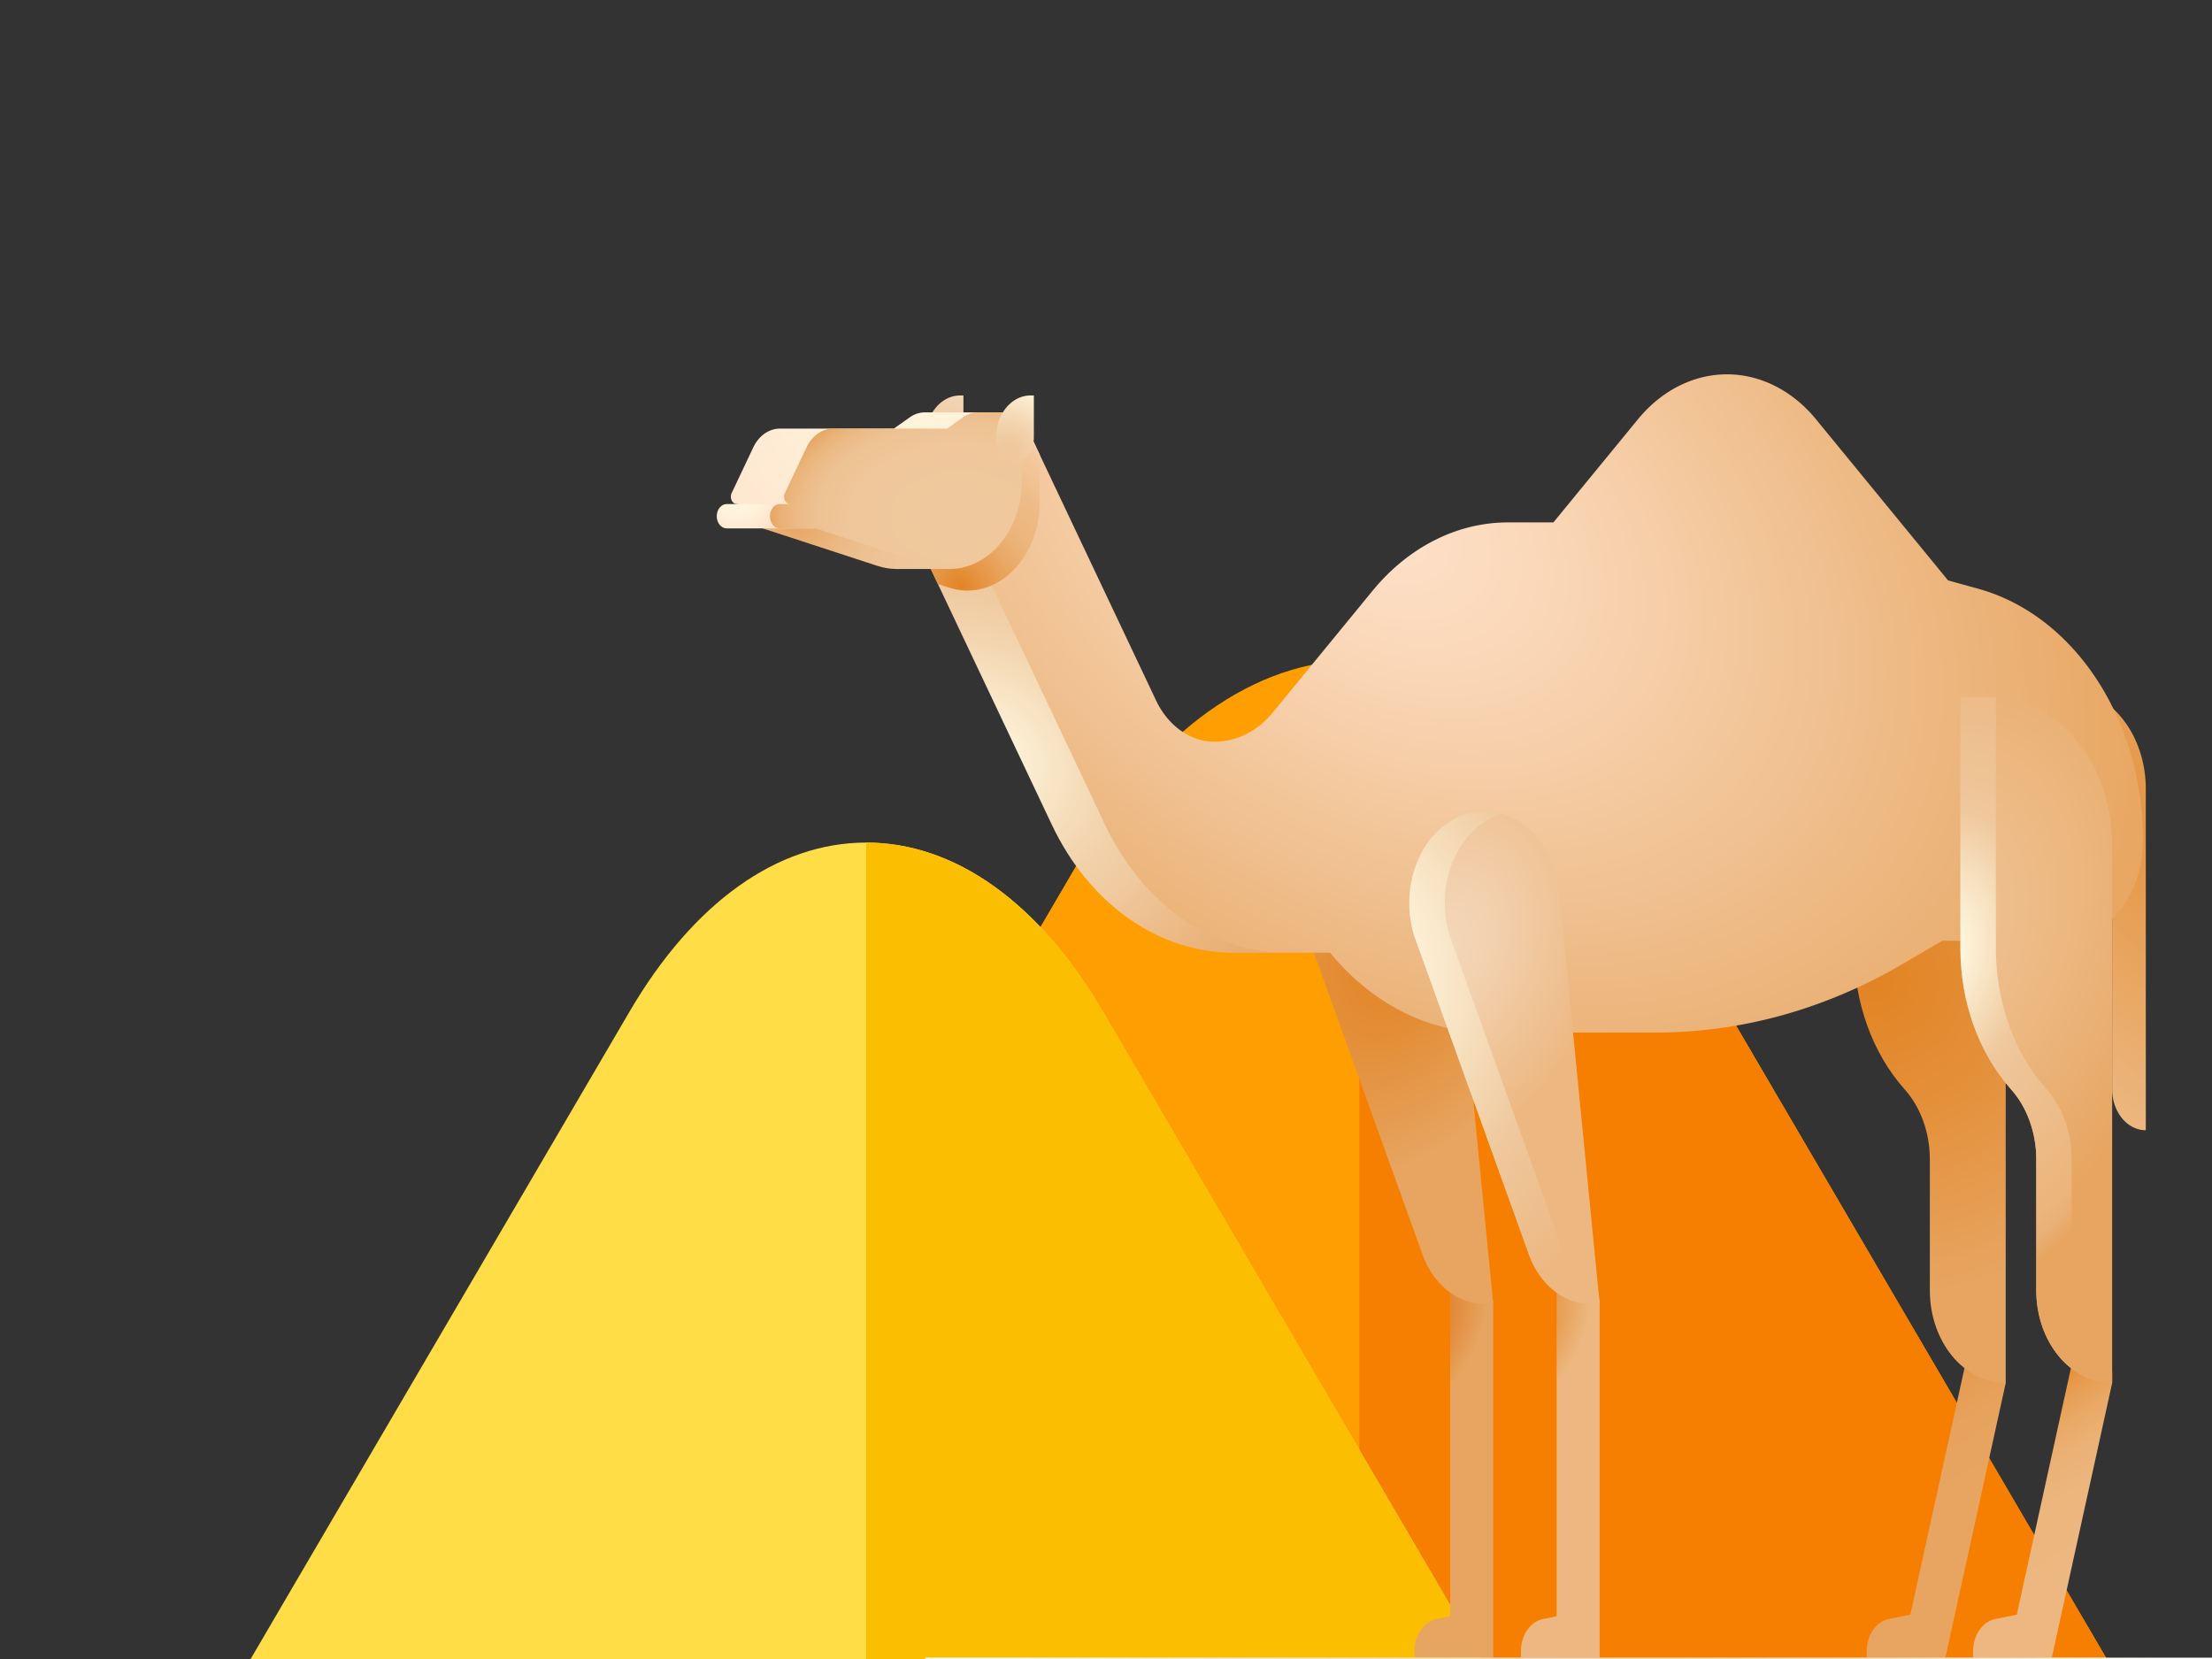 <?xml version="1.0" encoding="UTF-8" standalone="no" ?>
<!DOCTYPE svg PUBLIC "-//W3C//DTD SVG 1.1//EN" "http://www.w3.org/Graphics/SVG/1.1/DTD/svg11.dtd">
<svg xmlns="http://www.w3.org/2000/svg" xmlns:xlink="http://www.w3.org/1999/xlink" version="1.1" width="640" height="480" viewBox="0 0 640 480" xml:space="preserve">
<rect x="0" y="0" width="640" height="480" fill="#333333" stroke="none"/>
<desc>Created with Fabric.js 3.6.3</desc>
<defs>
</defs>
<g transform="matrix(1 0 0 1.13 323 273.5)"  >
<g style=""   >
		<g transform="matrix(1 0 0 1 129.02 69.52)"  >
<path style="stroke: none; stroke-width: 1; stroke-dasharray: none; stroke-linecap: butt; stroke-dashoffset: 0; stroke-linejoin: miter; stroke-miterlimit: 4; fill: rgb(255,158,0); fill-rule: nonzero; opacity: 1;"  transform=" translate(-449.02, -309.52)" d="M 285.951 452.104 l 0.988 -200.037 l 22.515 -34.043 c 21.791 -32.947 50.505 -51.094 80.854 -51.094 s 59.063 18.145 80.854 51.094 L 612.085 431.1 z" stroke-linecap="round" />
</g>
		<g transform="matrix(1 0 0 1 181.2 66.16)"  >
<path style="stroke: none; stroke-width: 1; stroke-dasharray: none; stroke-linecap: butt; stroke-dashoffset: 0; stroke-linejoin: miter; stroke-miterlimit: 4; fill: rgb(246,126,0); fill-rule: nonzero; opacity: 1;"  transform=" translate(-501.2, -306.16)" d="M 471.161 218.024 c -21.793 -32.949 -50.506 -51.094 -80.854 -51.094 v 278.454 L 612.085 431.1 z" stroke-linecap="round" />
</g>
		<g transform="matrix(1 0 0 1 -72.38 82.4)"  >
<path style="stroke: none; stroke-width: 1; stroke-dasharray: none; stroke-linecap: butt; stroke-dashoffset: 0; stroke-linejoin: miter; stroke-miterlimit: 4; fill: rgb(255,221,70); fill-rule: nonzero; opacity: 1;"  transform=" translate(-247.62, -322.4)" d="M 316.081 256.965 c -18.451 -27.901 -42.765 -43.265 -68.463 -43.265 s -50.01 15.364 -68.462 43.265 L 63.987 431.1 H 431.25 z" stroke-linecap="round" />
</g>
		<g transform="matrix(1 0 0 1 19.43 82.4)"  >
<path style="stroke: none; stroke-width: 1; stroke-dasharray: none; stroke-linecap: butt; stroke-dashoffset: 0; stroke-linejoin: miter; stroke-miterlimit: 4; fill: rgb(252,190,0); fill-rule: nonzero; opacity: 1;"  transform=" translate(-339.43, -322.4)" d="M 316.081 256.965 c -18.451 -27.901 -42.765 -43.265 -68.463 -43.265 v 217.4 H 431.25 z" stroke-linecap="round" />
</g>
		<g transform="matrix(1 0 0 1 4.75 212.1)"  >
<path style="stroke: none; stroke-width: 1; stroke-dasharray: none; stroke-linecap: butt; stroke-dashoffset: 0; stroke-linejoin: miter; stroke-miterlimit: 4; fill: rgb(0,0,0); fill-rule: nonzero; opacity: 1;"  transform=" translate(-324.75, -452.1)" d="M 4.75 422.854 h 640 v 58.5 h -640 z" stroke-linecap="round" />
</g>
		<g transform="matrix(1 0 0 1 164.75 212.1)"  >
<path style="stroke: none; stroke-width: 1; stroke-dasharray: none; stroke-linecap: butt; stroke-dashoffset: 0; stroke-linejoin: miter; stroke-miterlimit: 4; fill: rgb(0,0,0); fill-rule: nonzero; opacity: 1;"  transform=" translate(-484.75, -452.1)" d="M 324.75 422.854 h 320 v 58.5 h -320 z" stroke-linecap="round" />
</g>
		<g transform="matrix(1 0 0 1 228.49 -377.74)"  >
<path style="stroke: none; stroke-width: 1; stroke-dasharray: none; stroke-linecap: butt; stroke-dashoffset: 0; stroke-linejoin: miter; stroke-miterlimit: 4; fill: rgb(255,221,70); fill-rule: nonzero; opacity: 1;"  transform=" translate(-548.49, 137.74)" d="M 548.493 -43.12 c -33.444 0 -60.651 -42.444 -60.651 -94.616 s 27.209 -94.616 60.651 -94.616 s 60.651 42.444 60.651 94.616 s -27.208 94.616 -60.651 94.616 z" stroke-linecap="round" />
</g>
		<g transform="matrix(1 0 0 1 258.82 -377.74)"  >
<path style="stroke: none; stroke-width: 1; stroke-dasharray: none; stroke-linecap: butt; stroke-dashoffset: 0; stroke-linejoin: miter; stroke-miterlimit: 4; fill: rgb(252,190,0); fill-rule: nonzero; opacity: 1;"  transform=" translate(-578.82, 137.74)" d="M 548.493 -43.12 v -189.234 c 33.444 0 60.651 42.444 60.651 94.616 S 581.936 -43.12 548.493 -43.12 z" stroke-linecap="round" />
</g>
		<g transform="matrix(0.88 0 0 0.95 97.64 130.64)"  >
<radialGradient id="SVGID_A_28" gradientUnits="userSpaceOnUse" gradientTransform="matrix(0.7 -0.71 0.55 0.54 -110.47 309.84)"  cx="226.674" cy="324.215" r="53.311" fx="226.674" fy="324.215">
<stop offset="1.81%" style="stop-color:rgb(223,117,28);stop-opacity: 1"/>
<stop offset="13.53%" style="stop-color:rgb(224,122,35);stop-opacity: 1"/>
<stop offset="30.75%" style="stop-color:rgb(226,136,55);stop-opacity: 1"/>
<stop offset="51.25%" style="stop-color:rgb(230,158,87);stop-opacity: 1"/>
<stop offset="56.83%" style="stop-color:rgb(231,165,97);stop-opacity: 1"/>
</radialGradient>
<path style="stroke: none; stroke-width: 1; stroke-dasharray: none; stroke-linecap: butt; stroke-dashoffset: 0; stroke-linejoin: miter; stroke-miterlimit: 4; fill: url(#SVGID_A_28); fill-rule: nonzero; opacity: 1;"  transform=" translate(-242.34, -360.88)" d="M 241.144 306.416 v 97.792 l -4.41 0.724 c -4.23 0.694 -7.336 4.35 -7.336 8.637 v 1.783 h 25.883 v -96.05 z" stroke-linecap="round" />
</g>
		<g transform="matrix(0.88 0 0 0.95 81.49 28.75)"  >
<radialGradient id="SVGID_B_29" gradientUnits="userSpaceOnUse" gradientTransform="matrix(0.7 -0.71 0.55 0.54 -57.76 262.19)"  cx="222.904" cy="226.078" r="122.226" fx="222.904" fy="226.078">
<stop offset="0%" style="stop-color:rgb(226,132,36);stop-opacity: 1"/>
<stop offset="17.03%" style="stop-color:rgb(227,140,51);stop-opacity: 1"/>
<stop offset="49.73%" style="stop-color:rgb(230,161,90);stop-opacity: 1"/>
<stop offset="54.64%" style="stop-color:rgb(231,165,97);stop-opacity: 1"/>
</radialGradient>
<path style="stroke: none; stroke-width: 1; stroke-dasharray: none; stroke-linecap: butt; stroke-dashoffset: 0; stroke-linejoin: miter; stroke-miterlimit: 4; fill: url(#SVGID_B_29); fill-rule: nonzero; opacity: 1;"  transform=" translate(-223.99, -253.63)" d="M 242.022 209.123 l -0.003 -0.018 c -1.417 -12.316 -11.879 -21.881 -24.576 -21.881 c -13.663 0 -24.739 11.076 -24.739 24.739 a 24.62 24.62 0 0 0 2.483 10.813 l 36.855 83.93 c 3.974 9.051 13.433 14.404 23.238 13.152 z" stroke-linecap="round" />
</g>
		<g transform="matrix(0.88 0 0 0.95 237.2 142.72)"  >
<linearGradient id="SVGID_C_30" gradientUnits="userSpaceOnUse" gradientTransform="matrix(1 0 0 1 0 0)"  x1="399.945" y1="376.442" x2="370.891" y2="320.403">
<stop offset="2.9%" style="stop-color:rgb(231,165,97);stop-opacity: 1"/>
<stop offset="23.99%" style="stop-color:rgb(231,163,94);stop-opacity: 1"/>
<stop offset="39.31%" style="stop-color:rgb(230,158,85);stop-opacity: 1"/>
<stop offset="52.81%" style="stop-color:rgb(229,150,69);stop-opacity: 1"/>
<stop offset="65.18%" style="stop-color:rgb(227,138,47);stop-opacity: 1"/>
<stop offset="69.91%" style="stop-color:rgb(226,132,36);stop-opacity: 1"/>
</linearGradient>
<path style="stroke: none; stroke-width: 1; stroke-dasharray: none; stroke-linecap: butt; stroke-dashoffset: 0; stroke-linejoin: miter; stroke-miterlimit: 4; fill: url(#SVGID_C_30); fill-rule: nonzero; opacity: 1;"  transform=" translate(-400.93, -373.6)" d="M 411.697 331.851 l -19.273 71.93 l -7.012 1.151 c -4.23 0.694 -7.336 4.35 -7.336 8.637 v 1.783 h 25.883 l 19.831 -74.01 z" stroke-linecap="round" />
</g>
		<g transform="matrix(0.88 0 0 0.95 235.36 24.25)"  >
<radialGradient id="SVGID_D_31" gradientUnits="userSpaceOnUse" gradientTransform="matrix(1 0 0 0.77 0 53.37)"  cx="379.829" cy="233.114" r="111.824" fx="379.829" fy="233.114">
<stop offset="1.8%" style="stop-color:rgb(226,132,36);stop-opacity: 1"/>
<stop offset="39.4%" style="stop-color:rgb(228,143,56);stop-opacity: 1"/>
<stop offset="99.61%" style="stop-color:rgb(231,165,97);stop-opacity: 1"/>
</radialGradient>
<path style="stroke: none; stroke-width: 1; stroke-dasharray: none; stroke-linecap: butt; stroke-dashoffset: 0; stroke-linejoin: miter; stroke-miterlimit: 4; fill: url(#SVGID_D_31); fill-rule: nonzero; opacity: 1;"  transform=" translate(-398.84, -248.9)" d="M 384.013 156.456 h -10.117 v 67.77 c 0 14.443 6.051 28.226 16.683 38.002 c 5.267 4.843 8.264 11.67 8.264 18.825 v 35.342 c 0 13.778 11.169 24.947 24.947 24.947 V 196.233 c -0.001 -21.969 -17.809 -39.777 -39.777 -39.777 z" stroke-linecap="round" />
</g>
		<g transform="matrix(0.88 0 0 0.95 268 142.72)"  >
<linearGradient id="SVGID_E_32" gradientUnits="userSpaceOnUse" gradientTransform="matrix(1 0 0 1 0 0)"  x1="442.701" y1="391.411" x2="413.647" y2="335.372">
<stop offset="2.9%" style="stop-color:rgb(236,183,128);stop-opacity: 1"/>
<stop offset="27.08%" style="stop-color:rgb(236,182,125);stop-opacity: 1"/>
<stop offset="41.86%" style="stop-color:rgb(235,177,117);stop-opacity: 1"/>
<stop offset="54.1%" style="stop-color:rgb(233,169,103);stop-opacity: 1"/>
<stop offset="64.96%" style="stop-color:rgb(231,158,82);stop-opacity: 1"/>
<stop offset="74.82%" style="stop-color:rgb(228,143,56);stop-opacity: 1"/>
<stop offset="80.81%" style="stop-color:rgb(226,132,36);stop-opacity: 1"/>
</linearGradient>
<path style="stroke: none; stroke-width: 1; stroke-dasharray: none; stroke-linecap: butt; stroke-dashoffset: 0; stroke-linejoin: miter; stroke-miterlimit: 4; fill: url(#SVGID_E_32); fill-rule: nonzero; opacity: 1;"  transform=" translate(-435.93, -373.6)" d="M 446.692 331.851 l -19.273 71.93 l -7.012 1.151 c -4.23 0.694 -7.336 4.35 -7.336 8.637 v 1.783 h 25.883 l 19.831 -74.01 z" stroke-linecap="round" />
</g>
		<g transform="matrix(0.88 0 0 0.95 292.98 -6.73)"  >
<radialGradient id="SVGID_F_33" gradientUnits="userSpaceOnUse" gradientTransform="matrix(-0.79 0.61 -1.04 -1.34 1049.81 162.57)"  cx="473.713" cy="193.871" r="96.819" fx="473.713" fy="193.871">
<stop offset="0%" style="stop-color:rgb(228,149,66);stop-opacity: 1"/>
<stop offset="34.18%" style="stop-color:rgb(232,165,95);stop-opacity: 1"/>
<stop offset="68.57%" style="stop-color:rgb(236,183,128);stop-opacity: 1"/>
</radialGradient>
<path style="stroke: none; stroke-width: 1; stroke-dasharray: none; stroke-linecap: butt; stroke-dashoffset: 0; stroke-linejoin: miter; stroke-miterlimit: 4; fill: url(#SVGID_F_33); fill-rule: nonzero; opacity: 1;"  transform=" translate(-464.32, -216.28)" d="M 469.848 273.211 c -6.11 0 -11.063 -4.953 -11.063 -11.063 V 159.353 a 27.09 27.09 0 0 1 11.063 21.84 z" stroke-linecap="round" />
</g>
		<g transform="matrix(0.88 0 0 0.95 -49.74 -132.26)"  >
<radialGradient id="SVGID_G_34" gradientUnits="userSpaceOnUse" gradientTransform="matrix(-1 0 0 -0.83 144.74 165.51)"  cx="72.37" cy="90.391" r="23.393" fx="72.37" fy="90.391">
<stop offset="14.3%" style="stop-color:rgb(239,200,157);stop-opacity: 1"/>
<stop offset="56.81%" style="stop-color:rgb(241,207,170);stop-opacity: 1"/>
<stop offset="100%" style="stop-color:rgb(244,216,188);stop-opacity: 1"/>
</radialGradient>
<path style="stroke: none; stroke-width: 1; stroke-dasharray: none; stroke-linecap: butt; stroke-dashoffset: 0; stroke-linejoin: miter; stroke-miterlimit: 4; fill: url(#SVGID_G_34); fill-rule: nonzero; opacity: 1;"  transform=" translate(-74.86, -84.14)" d="M 74.354 93.118 h -0.127 a 5.6 5.6 0 0 1 -5.6 -5.6 v -0.955 c 0 -6.291 5.1 -11.392 11.392 -11.392 H 81.1 v 11.201 a 6.75 6.75 0 0 1 -6.746 6.746 z" stroke-linecap="round" />
</g>
		<g transform="matrix(0.88 0 0 0.95 -75.17 -120.94)"  >
<radialGradient id="SVGID_H_35" gradientUnits="userSpaceOnUse" gradientTransform="matrix(-0.96 0.28 -0.24 -0.82 139.79 96.33)"  cx="63.668" cy="62.585" r="124.065" fx="63.668" fy="62.585">
<stop offset="0%" style="stop-color:rgb(255,249,226);stop-opacity: 1"/>
<stop offset="3.05%" style="stop-color:rgb(255,248,225);stop-opacity: 1"/>
<stop offset="71.97%" style="stop-color:rgb(255,226,203);stop-opacity: 1"/>
</radialGradient>
<path style="stroke: none; stroke-width: 1; stroke-dasharray: none; stroke-linecap: butt; stroke-dashoffset: 0; stroke-linejoin: miter; stroke-miterlimit: 4; fill: url(#SVGID_H_35); fill-rule: nonzero; opacity: 1;"  transform=" translate(-45.97, -96.06)" d="M 87.296 79.74 H 68.421 c -1.735 0 -3.439 0.457 -4.941 1.324 l -5.273 3.045 H 20.793 a 10.15 10.15 0 0 0 -8.788 5.074 l -7.099 12.296 a 1.98 1.98 0 0 0 1.713 2.968 l 74.481 7.936 z" stroke-linecap="round" />
</g>
		<g transform="matrix(0.88 0 0 0.95 119.76 -61.92)"  >
<radialGradient id="SVGID_I_36" gradientUnits="userSpaceOnUse" gradientTransform="matrix(-0.37 0.93 -1.55 -0.62 467.15 -24.5)"  cx="217.058" cy="109.432" r="205.788" fx="217.058" fy="109.432">
<stop offset="0%" style="stop-color:rgb(255,226,203);stop-opacity: 1"/>
<stop offset="19.84%" style="stop-color:rgb(249,213,180);stop-opacity: 1"/>
<stop offset="56.3%" style="stop-color:rgb(236,183,128);stop-opacity: 1"/>
<stop offset="100%" style="stop-color:rgb(228,149,66);stop-opacity: 1"/>
</radialGradient>
<path style="stroke: none; stroke-width: 1; stroke-dasharray: none; stroke-linecap: butt; stroke-dashoffset: 0; stroke-linejoin: miter; stroke-miterlimit: 4; fill: url(#SVGID_I_36); fill-rule: nonzero; opacity: 1;"  transform=" translate(-267.48, -158.19)" d="M 308.786 246.889 h -55.183 a 73.46 73.46 0 0 1 -51.946 -21.517 h -31.771 c -10.549 0 -44.214 -16.818 -56.529 -38.148 l -47.35 -72.835 l 21.29 -34.649 h 6.213 c 3.778 0 7.27 2.016 9.159 5.288 l 41.772 72.351 a 22.24 22.24 0 0 0 19.261 11.12 c 7.198 0 14.1 -2.859 19.19 -7.949 l 32.702 -32.702 c 11.815 -11.815 27.84 -18.453 44.55 -18.453 h 14.934 l 27.783 -27.783 a 41.41 41.41 0 0 1 58.564 0 l 43.415 43.415 l 9.861 2.233 c 31.726 7.185 54.249 35.38 54.249 67.909 c 0 14.901 -12.079 26.98 -26.98 26.98 h -39.038 l -13.161 6.315 a 187.19 187.19 0 0 1 -80.985 18.425 z" stroke-linecap="round" />
</g>
		<g transform="matrix(0.88 0 0 0.95 -4.13 -58.24)"  >
<radialGradient id="SVGID_J_37" gradientUnits="userSpaceOnUse" gradientTransform="matrix(-0.37 0.93 -1.28 -0.51 340.63 177.92)"  cx="88.081" cy="172.012" r="107.492" fx="88.081" fy="172.012">
<stop offset="0%" style="stop-color:rgb(255,251,228);stop-opacity: 1"/>
<stop offset="9.61%" style="stop-color:rgb(251,237,209);stop-opacity: 1"/>
<stop offset="30.54%" style="stop-color:rgb(242,210,171);stop-opacity: 1"/>
<stop offset="41.61%" style="stop-color:rgb(239,200,157);stop-opacity: 1"/>
<stop offset="45.49%" style="stop-color:rgb(238,195,149);stop-opacity: 1"/>
<stop offset="61.6%" style="stop-color:rgb(234,179,121);stop-opacity: 1"/>
<stop offset="75.62%" style="stop-color:rgb(232,169,103);stop-opacity: 1"/>
<stop offset="85.94%" style="stop-color:rgb(231,165,97);stop-opacity: 1"/>
</radialGradient>
<path style="stroke: none; stroke-width: 1; stroke-dasharray: none; stroke-linecap: butt; stroke-dashoffset: 0; stroke-linejoin: miter; stroke-miterlimit: 4; fill: url(#SVGID_J_37); fill-rule: nonzero; opacity: 1;"  transform=" translate(-126.69, -162.06)" d="M 127.678 190.902 l -44.175 -76.513 l -7.893 -15.631 l -9.604 15.631 l 44.175 76.513 c 12.315 21.33 35.074 34.47 59.705 34.47 h 17.498 c -24.631 0 -47.391 -13.14 -59.706 -34.47 z" stroke-linecap="round" />
</g>
		<g transform="matrix(0.88 0 0 0.95 -39.86 -111.55)"  >
<radialGradient id="SVGID_K_38" gradientUnits="userSpaceOnUse" gradientTransform="matrix(-0.37 0.93 -1.21 -0.48 262.62 112.55)"  cx="80.222" cy="126.167" r="58.66" fx="80.222" fy="126.167">
<stop offset="0%" style="stop-color:rgb(226,132,36);stop-opacity: 1"/>
<stop offset="9.66%" style="stop-color:rgb(229,148,65);stop-opacity: 1"/>
<stop offset="23%" style="stop-color:rgb(233,167,99);stop-opacity: 1"/>
<stop offset="34.01%" style="stop-color:rgb(235,179,120);stop-opacity: 1"/>
<stop offset="41.26%" style="stop-color:rgb(236,183,128);stop-opacity: 1"/>
<stop offset="53.61%" style="stop-color:rgb(238,188,137);stop-opacity: 1"/>
<stop offset="73.97%" style="stop-color:rgb(245,203,162);stop-opacity: 1"/>
<stop offset="99.69%" style="stop-color:rgb(255,226,202);stop-opacity: 1"/>
<stop offset="100%" style="stop-color:rgb(255,226,203);stop-opacity: 1"/>
</radialGradient>
<path style="stroke: none; stroke-width: 1; stroke-dasharray: none; stroke-linecap: butt; stroke-dashoffset: 0; stroke-linejoin: miter; stroke-miterlimit: 4; fill: url(#SVGID_K_38); fill-rule: nonzero; opacity: 1;"  transform=" translate(-86.09, -105.95)" d="M 102.668 85.028 c -0.18 -0.312 -0.374 -0.612 -0.582 -0.9 c -1.261 0.743 -2.737 1.444 -4.314 1.444 h -6.021 c -1.735 0 -3.439 0.457 -4.941 1.324 l -5.273 3.045 h -0.508 l -15.022 24.447 l 6.716 11.632 l 3.471 0.93 c 15.127 4.053 29.983 -7.346 29.983 -23.007 v -12.84 z" stroke-linecap="round" />
</g>
		<g transform="matrix(0.88 0 0 0.95 -73.28 -107.94)"  >
<radialGradient id="SVGID_L_39" gradientUnits="userSpaceOnUse" gradientTransform="matrix(1 0 0 0.84 0 17.72)"  cx="26.647" cy="108.637" r="53.078" fx="26.647" fy="108.637">
<stop offset="1.3%" style="stop-color:rgb(231,165,97);stop-opacity: 1"/>
<stop offset="7.35%" style="stop-color:rgb(232,170,106);stop-opacity: 1"/>
<stop offset="26.04%" style="stop-color:rgb(235,183,129);stop-opacity: 1"/>
<stop offset="46.32%" style="stop-color:rgb(237,193,145);stop-opacity: 1"/>
<stop offset="69.18%" style="stop-color:rgb(239,198,154);stop-opacity: 1"/>
<stop offset="100%" style="stop-color:rgb(239,200,157);stop-opacity: 1"/>
</radialGradient>
<path style="stroke: none; stroke-width: 1; stroke-dasharray: none; stroke-linecap: butt; stroke-dashoffset: 0; stroke-linejoin: miter; stroke-miterlimit: 4; fill: url(#SVGID_L_39); fill-rule: nonzero; opacity: 1;"  transform=" translate(-48.13, -109.75)" d="M 52.863 121.119 c 2.036 0.546 4.068 0.811 6.058 0.824 l 17.791 0.001 l 4.388 -24.39 l -65.95 13.459 z" stroke-linecap="round" />
</g>
		<g transform="matrix(0.88 0 0 0.95 -79.94 -109.86)"  >
<radialGradient id="SVGID_M_40" gradientUnits="userSpaceOnUse" gradientTransform="matrix(1 0 0 0.63 0 38.47)"  cx="6.61" cy="103.178" r="32.117" fx="6.61" fy="103.178">
<stop offset="0%" style="stop-color:rgb(255,249,226);stop-opacity: 1"/>
<stop offset="26.48%" style="stop-color:rgb(255,239,216);stop-opacity: 1"/>
<stop offset="49.54%" style="stop-color:rgb(255,226,203);stop-opacity: 1"/>
</radialGradient>
<path style="stroke: none; stroke-width: 1; stroke-dasharray: none; stroke-linecap: butt; stroke-dashoffset: 0; stroke-linejoin: miter; stroke-miterlimit: 4; fill: url(#SVGID_M_40); fill-rule: nonzero; opacity: 1;"  transform=" translate(-40.55, -107.73)" d="M 3.284 104.446 c -1.813 0 -3.284 1.47 -3.284 3.284 s 1.47 3.284 3.284 3.284 h 76.17 l 1.647 -6.567 H 3.284 z" stroke-linecap="round" />
</g>
		<g transform="matrix(0.88 0 0 0.95 -63.77 -116.4)"  >
<radialGradient id="SVGID_N_41" gradientUnits="userSpaceOnUse" gradientTransform="matrix(-1 0 0 -0.54 160.57 166.43)"  cx="80.284" cy="108.442" r="68.796" fx="80.284" fy="108.442">
<stop offset="14.3%" style="stop-color:rgb(239,200,157);stop-opacity: 1"/>
<stop offset="52.62%" style="stop-color:rgb(239,199,155);stop-opacity: 1"/>
<stop offset="66.68%" style="stop-color:rgb(238,195,148);stop-opacity: 1"/>
<stop offset="76.76%" style="stop-color:rgb(236,188,136);stop-opacity: 1"/>
<stop offset="84.87%" style="stop-color:rgb(234,178,120);stop-opacity: 1"/>
<stop offset="91.81%" style="stop-color:rgb(231,165,98);stop-opacity: 1"/>
<stop offset="92.02%" style="stop-color:rgb(231,165,97);stop-opacity: 1"/>
</radialGradient>
<path style="stroke: none; stroke-width: 1; stroke-dasharray: none; stroke-linecap: butt; stroke-dashoffset: 0; stroke-linejoin: miter; stroke-miterlimit: 4; fill: url(#SVGID_N_41); fill-rule: nonzero; opacity: 1;"  transform=" translate(-58.92, -100.84)" d="M 91.939 79.74 h -6.021 c -1.735 0 -3.439 0.457 -4.941 1.324 l -5.273 3.045 H 38.291 a 10.15 10.15 0 0 0 -8.788 5.074 l -7.099 12.296 a 1.98 1.98 0 0 0 1.714 2.968 h -3.336 c -1.813 0 -3.284 1.47 -3.284 3.284 s 1.47 3.284 3.284 3.284 h 11.866 l 37.713 10.105 c 15.127 4.053 29.983 -7.345 29.983 -23.007 v -9.968 a 8.41 8.41 0 0 0 -8.405 -8.405 z" stroke-linecap="round" />
</g>
		<g transform="matrix(0.88 0 0 0.95 -29.36 -132.26)"  >
<radialGradient id="SVGID_O_42" gradientUnits="userSpaceOnUse" gradientTransform="matrix(-1 0 0 -0.83 191.06 165.51)"  cx="95.528" cy="90.391" r="23.393" fx="95.528" fy="90.391">
<stop offset="14.3%" style="stop-color:rgb(239,200,157);stop-opacity: 1"/>
<stop offset="36.52%" style="stop-color:rgb(242,209,170);stop-opacity: 1"/>
<stop offset="77.59%" style="stop-color:rgb(250,234,204);stop-opacity: 1"/>
<stop offset="100%" style="stop-color:rgb(255,249,226);stop-opacity: 1"/>
</radialGradient>
<path style="stroke: none; stroke-width: 1; stroke-dasharray: none; stroke-linecap: butt; stroke-dashoffset: 0; stroke-linejoin: miter; stroke-miterlimit: 4; fill: url(#SVGID_O_42); fill-rule: nonzero; opacity: 1;"  transform=" translate(-98.02, -84.14)" d="M 97.512 93.118 h -0.127 a 5.6 5.6 0 0 1 -5.6 -5.6 v -0.955 c 0 -6.291 5.1 -11.392 11.392 -11.392 h 1.082 v 11.201 a 6.75 6.75 0 0 1 -6.747 6.746 z" stroke-linecap="round" />
</g>
		<g transform="matrix(0.88 0 0 0.95 128.43 130.64)"  >
<radialGradient id="SVGID_P_43" gradientUnits="userSpaceOnUse" gradientTransform="matrix(0.7 -0.71 0.55 0.54 -100.07 334.74)"  cx="261.669" cy="324.215" r="53.311" fx="261.669" fy="324.215">
<stop offset="1.81%" style="stop-color:rgb(226,132,36);stop-opacity: 1"/>
<stop offset="13.5%" style="stop-color:rgb(228,140,51);stop-opacity: 1"/>
<stop offset="35.93%" style="stop-color:rgb(232,162,90);stop-opacity: 1"/>
<stop offset="54.64%" style="stop-color:rgb(236,183,128);stop-opacity: 1"/>
</radialGradient>
<path style="stroke: none; stroke-width: 1; stroke-dasharray: none; stroke-linecap: butt; stroke-dashoffset: 0; stroke-linejoin: miter; stroke-miterlimit: 4; fill: url(#SVGID_P_43); fill-rule: nonzero; opacity: 1;"  transform=" translate(-277.33, -360.88)" d="M 276.139 306.416 v 97.792 l -4.41 0.724 c -4.23 0.694 -7.336 4.35 -7.336 8.637 v 1.783 h 25.883 v -96.05 z" stroke-linecap="round" />
</g>
		<g transform="matrix(0.88 0 0 0.95 112.29 28.75)"  >
<radialGradient id="SVGID_Q_44" gradientUnits="userSpaceOnUse" gradientTransform="matrix(0.7 -0.71 0.55 0.54 -52.37 272.12)"  cx="237.941" cy="224.415" r="122.226" fx="237.941" fy="224.415">
<stop offset="0%" style="stop-color:rgb(244,216,188);stop-opacity: 1"/>
<stop offset="17.3%" style="stop-color:rgb(242,208,173);stop-opacity: 1"/>
<stop offset="50.55%" style="stop-color:rgb(237,186,133);stop-opacity: 1"/>
<stop offset="54.64%" style="stop-color:rgb(236,183,128);stop-opacity: 1"/>
</radialGradient>
<path style="stroke: none; stroke-width: 1; stroke-dasharray: none; stroke-linecap: butt; stroke-dashoffset: 0; stroke-linejoin: miter; stroke-miterlimit: 4; fill: url(#SVGID_Q_44); fill-rule: nonzero; opacity: 1;"  transform=" translate(-258.99, -253.63)" d="M 277.018 209.123 l -0.003 -0.018 c -1.417 -12.316 -11.879 -21.881 -24.576 -21.881 c -13.663 0 -24.739 11.076 -24.739 24.739 a 24.62 24.62 0 0 0 2.483 10.813 l 36.855 83.93 c 3.974 9.051 13.433 14.404 23.238 13.152 z" stroke-linecap="round" />
</g>
		<g transform="matrix(0.88 0 0 0.95 112.29 28.75)"  >
<radialGradient id="SVGID_R_45" gradientUnits="userSpaceOnUse" gradientTransform="matrix(1 0 0 0.81 0 44.12)"  cx="180.336" cy="231.393" r="147.466" fx="180.336" fy="231.393">
<stop offset="26.81%" style="stop-color:rgb(255,249,226);stop-opacity: 1"/>
<stop offset="65.15%" style="stop-color:rgb(239,200,157);stop-opacity: 1"/>
<stop offset="92.97%" style="stop-color:rgb(236,183,128);stop-opacity: 1"/>
</radialGradient>
<path style="stroke: none; stroke-width: 1; stroke-dasharray: none; stroke-linecap: butt; stroke-dashoffset: 0; stroke-linejoin: miter; stroke-miterlimit: 4; fill: url(#SVGID_R_45); fill-rule: nonzero; opacity: 1;"  transform=" translate(-258.99, -253.63)" d="M 278.703 306.707 l -36.855 -83.93 c -1.59 -3.267 -2.483 -6.936 -2.483 -10.813 c 0 -11.654 8.058 -21.425 18.907 -24.047 c -1.87 -0.452 -3.823 -0.692 -5.832 -0.692 c -13.663 0 -24.739 11.076 -24.739 24.739 a 24.62 24.62 0 0 0 2.483 10.813 l 36.855 83.93 c 3.974 9.051 13.433 14.404 23.238 13.152 l -0.208 -1.74 c -4.957 -2.202 -9.074 -6.192 -11.366 -11.412 z" stroke-linecap="round" />
</g>
		<g transform="matrix(0.88 0 0 0.95 266.16 24.25)"  >
<radialGradient id="SVGID_S_46" gradientUnits="userSpaceOnUse" gradientTransform="matrix(0.7 -0.71 0.55 0.54 -3.33 382.32)"  cx="395.421" cy="220.363" r="111.824" fx="395.421" fy="220.363">
<stop offset="0%" style="stop-color:rgb(239,200,157);stop-opacity: 1"/>
<stop offset="19.58%" style="stop-color:rgb(238,193,144);stop-opacity: 1"/>
<stop offset="51.45%" style="stop-color:rgb(236,183,128);stop-opacity: 1"/>
<stop offset="99.37%" style="stop-color:rgb(231,165,97);stop-opacity: 1"/>
</radialGradient>
<path style="stroke: none; stroke-width: 1; stroke-dasharray: none; stroke-linecap: butt; stroke-dashoffset: 0; stroke-linejoin: miter; stroke-miterlimit: 4; fill: url(#SVGID_S_46); fill-rule: nonzero; opacity: 1;"  transform=" translate(-433.84, -248.9)" d="M 419.008 156.456 h -10.117 v 67.77 c 0 14.443 6.051 28.226 16.683 38.002 c 5.267 4.843 8.264 11.67 8.264 18.825 v 35.342 c 0 13.778 11.169 24.947 24.947 24.947 V 196.233 c 0 -21.969 -17.809 -39.777 -39.777 -39.777 z" stroke-linecap="round" />
</g>
		<g transform="matrix(0.88 0 0 0.95 266.16 24.25)"  >
<radialGradient id="SVGID_T_47" gradientUnits="userSpaceOnUse" gradientTransform="matrix(0.65 -0.76 0.62 0.53 -0.07 407.38)"  cx="395.105" cy="225.239" r="107.66" fx="395.105" fy="225.239">
<stop offset="11.03%" style="stop-color:rgb(255,249,226);stop-opacity: 1"/>
<stop offset="19.32%" style="stop-color:rgb(250,234,205);stop-opacity: 1"/>
<stop offset="39.92%" style="stop-color:rgb(239,200,157);stop-opacity: 1"/>
<stop offset="81.31%" style="stop-color:rgb(236,183,128);stop-opacity: 1"/>
<stop offset="88.62%" style="stop-color:rgb(235,181,125);stop-opacity: 1"/>
<stop offset="94.42%" style="stop-color:rgb(234,175,115);stop-opacity: 1"/>
<stop offset="99.68%" style="stop-color:rgb(231,166,98);stop-opacity: 1"/>
<stop offset="100%" style="stop-color:rgb(231,165,97);stop-opacity: 1"/>
</radialGradient>
<path style="stroke: none; stroke-width: 1; stroke-dasharray: none; stroke-linecap: butt; stroke-dashoffset: 0; stroke-linejoin: miter; stroke-miterlimit: 4; fill: url(#SVGID_T_47); fill-rule: nonzero; opacity: 1;"  transform=" translate(-433.84, -248.9)" d="M 445.503 316.395 v -35.342 c 0 -7.155 -2.997 -13.982 -8.264 -18.825 c -10.632 -9.776 -16.683 -23.559 -16.683 -38.002 v -67.741 c -0.513 -0.02 -1.029 -0.03 -1.548 -0.03 h -10.117 v 67.77 c 0 14.443 6.051 28.226 16.683 38.002 c 5.267 4.843 8.264 11.67 8.264 18.825 v 35.342 c 0 13.778 11.169 24.947 24.947 24.947 v -2.89 c -7.9 -4.186 -13.282 -12.493 -13.282 -22.056 z" stroke-linecap="round" />
</g>
		<g transform="matrix(0.88 0 0 0.95 139.82 195.29)"  >
<radialGradient id="SVGID_U_48" gradientUnits="userSpaceOnUse" gradientTransform="matrix(0.93 0 0 0.11 11.62 96.92)"  cx="296.191" cy="2852.42" r="228.53" fx="296.191" fy="2852.42">
<stop offset="0%" style="stop-color:rgb(244,216,188);stop-opacity: 1"/>
<stop offset="8.82%" style="stop-color:rgb(246,220,194);stop-opacity: 1"/>
<stop offset="49.62%" style="stop-color:rgb(255,234,216);stop-opacity: 1"/>
<stop offset="89.82%" style="stop-color:rgb(255,255,255);stop-opacity: 1"/>
</radialGradient>
<path style="stroke: none; stroke-width: 1; stroke-dasharray: none; stroke-linecap: butt; stroke-dashoffset: 0; stroke-linejoin: miter; stroke-miterlimit: 4; fill: url(#SVGID_U_48); fill-rule: nonzero; opacity: 1;"  transform=" translate(-290.28, -428.93)" d="M 290.276 442.516 c 122.455 0 221.724 -12.162 221.724 -27.165 H 68.552 c 0 15.003 99.269 27.165 221.724 27.165 z" stroke-linecap="round" />
</g>
</g>
</g>
</svg>